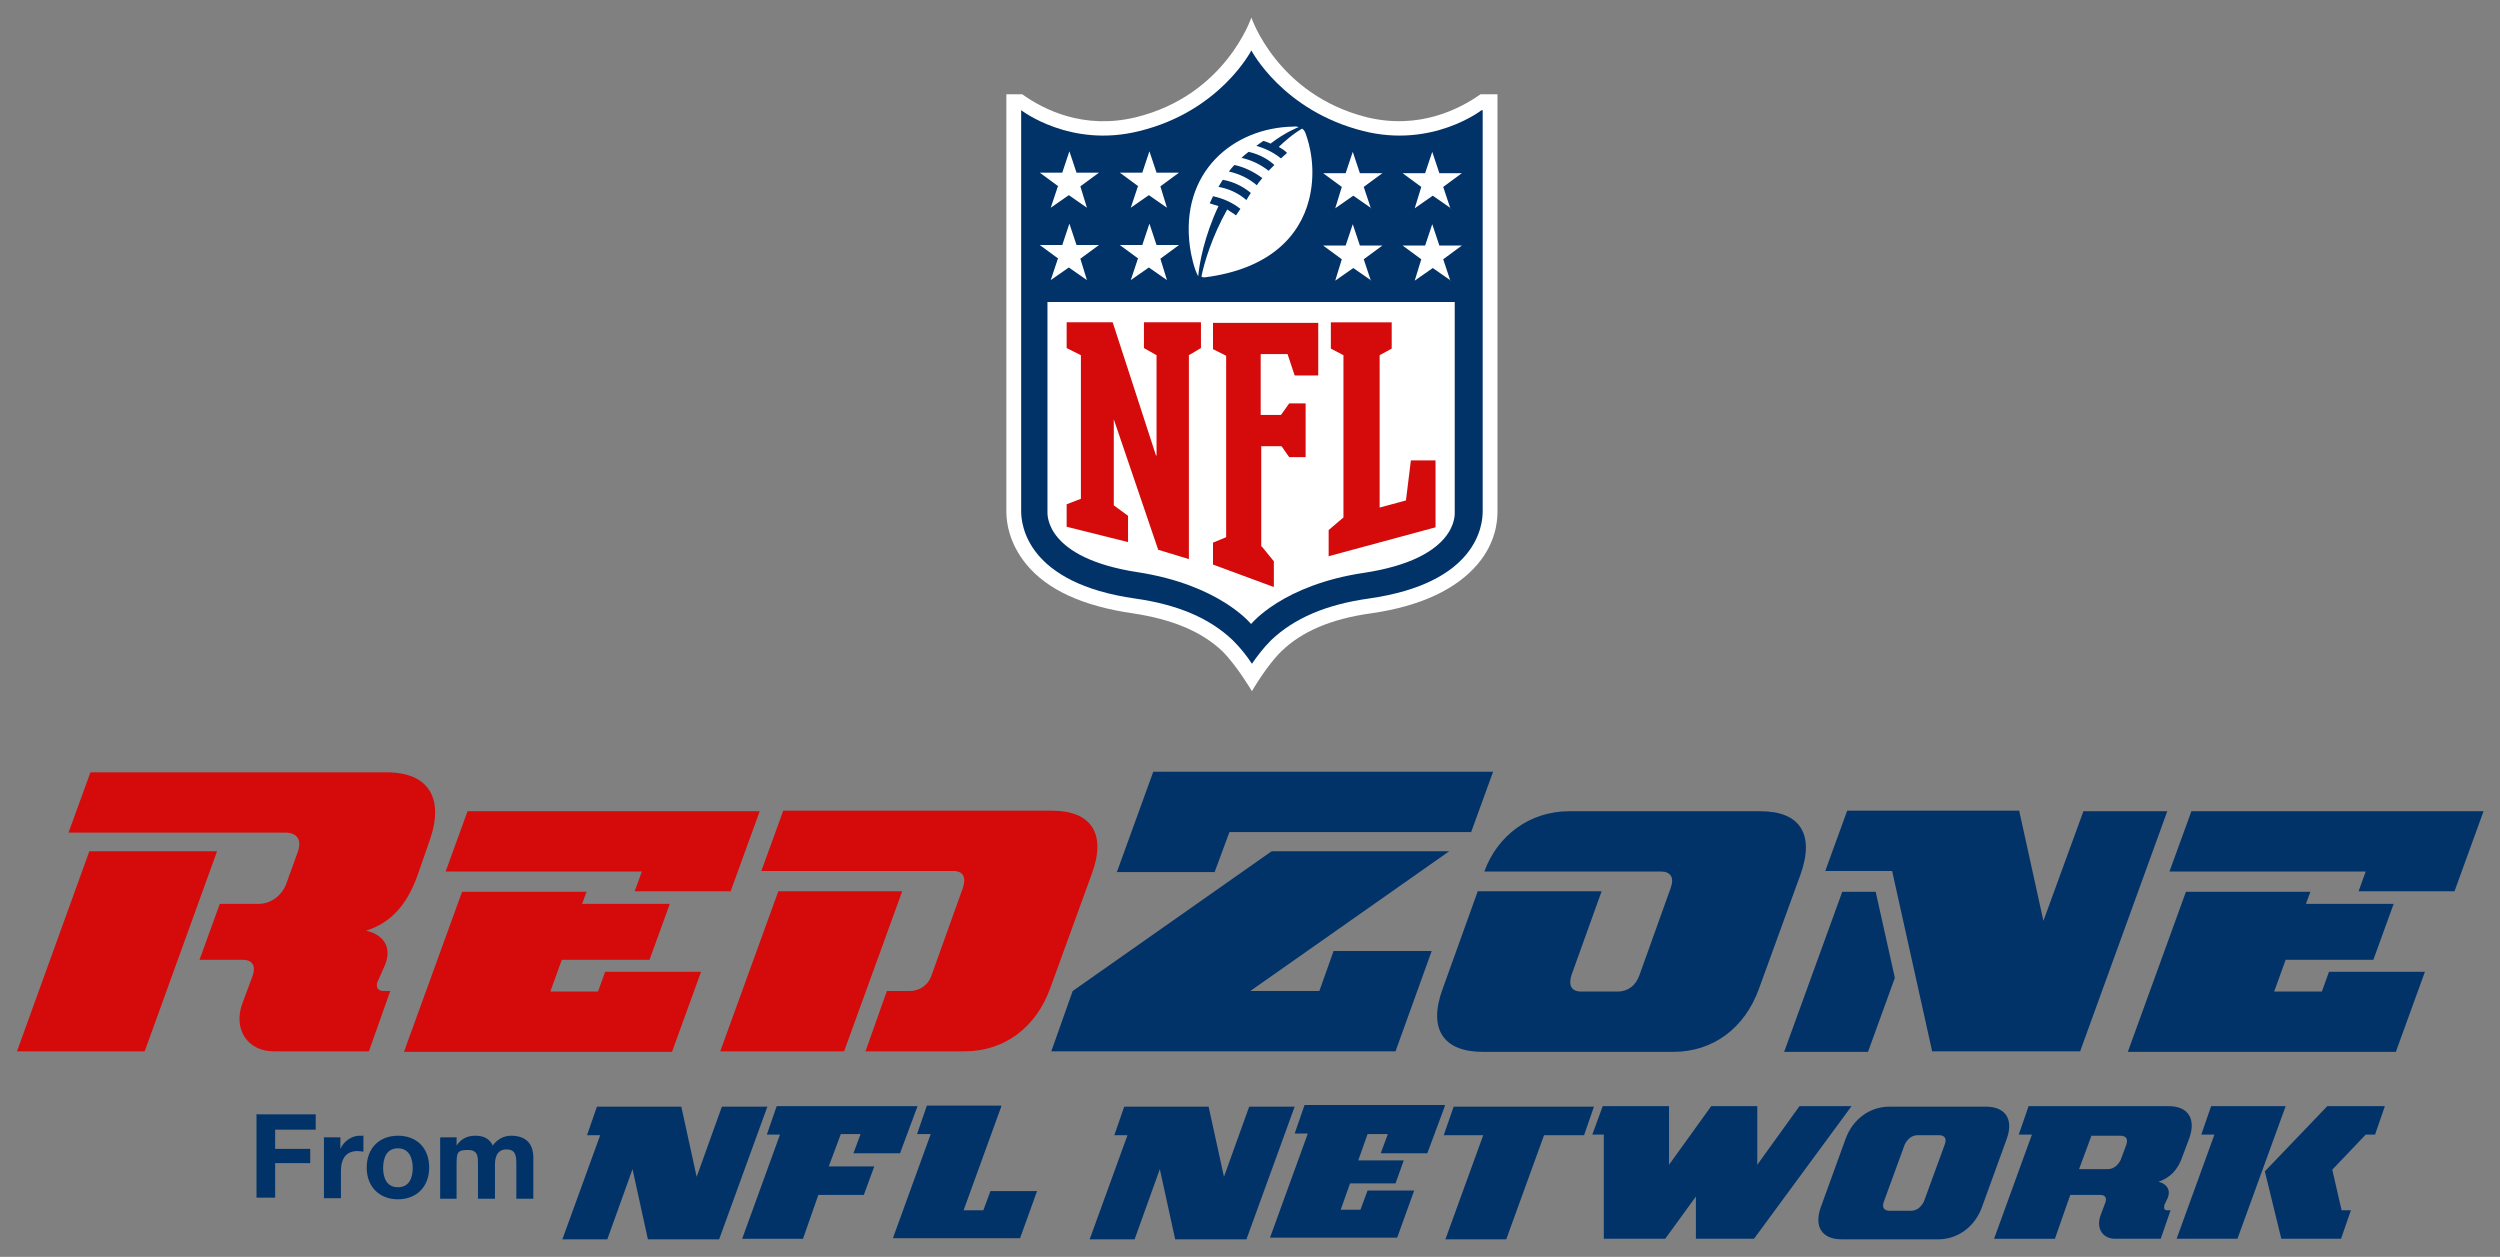 <?xml version="1.0" encoding="UTF-8"?>
<svg id="Layer_1" data-name="Layer 1" xmlns="http://www.w3.org/2000/svg" version="1.1" viewBox="0 0 456.1 229.3">
  <rect x="0" y="0" width="456.1" height="229.3" fill="#808080" stroke="none"/>
  <defs>
    <style>
      .cls-1 {
        fill: #013369;
      }

      .cls-1, .cls-2, .cls-3 {
        stroke-width: 0px;
      }

      .cls-2 {
        fill: #d50a0a;
      }

      .cls-3 {
        fill: #fff;
      }
    </style>
  </defs>
  <path class="cls-2" d="M39.6,155.3l-13.2,36.5H3.1l13.2-36.5h23.3ZM68.9,179c-.4,1.1,0,1.8,1.1,1.8h1.2l-3.9,11h-17.4c-4.7,0-7.4-4-5.7-8.7l1.9-5.1c.6-1.8,0-2.9-1.9-2.9h-7.8l3.7-10.2h7.1c2.2,0,4.2-1.5,5-3.6l2.1-5.8c.8-2.2,0-3.6-2.3-3.6H12.5l4-11h54c7.7,0,10.6,4.7,7.9,12.4l-2.3,6.6c-2.1,5.7-5.1,8.5-9.3,9.9,2.8.6,4.8,2.7,3.5,6.1l-1.4,3.2h0ZM107,162.7l-.8,2.2h16l-3.7,10.2h-16l-2.1,5.8h8.7l1.3-3.6h17.5l-5.3,14.6h-48.9l10.6-29.2h22.5,0ZM138.6,148l-5.3,14.6h-17.5l1.3-3.6h-35.8l4-11h53.3ZM131.4,191.8l10.6-29.2h22.6l-10.6,29.2h-22.6ZM157.9,191.8l3.9-11h4.2c1.8,0,3.4-1.1,4-3l5.7-15.9c.6-1.9,0-3-1.8-3h-35l4-11h49c7.2,0,10,4.2,7.3,11.5l-7.6,20.9c-2.6,7.2-8.4,11.5-15.6,11.5h-18.1Z"/>
  <path class="cls-1" d="M264.4,155.3l-36.3,25.5h12.6l2.6-7.3h17.9l-6.6,18.3h-62.8l3.9-11,36.3-25.5h32.2ZM203.8,159l6.6-18.2h62l-4,11h-44.1l-2.7,7.3h-17.9,0ZM321.2,148c7.2,0,9.9,4.2,7.3,11.5l-7.6,20.9c-2.6,7.2-8.4,11.5-15.6,11.5h-34.8c-7.2,0-10-4.2-7.3-11.5l6.4-17.8h22.6l-5.5,15.3c-.6,1.9,0,3,1.8,3h6.6c1.8,0,3.3-1,4-3l5.7-15.9c.7-1.9,0-3-1.8-3h-32.2c2.4-6.6,8.3-11,15.5-11h34.8ZM342.2,162.7l3.5,15.7-4.9,13.5h-15.3l10.6-29.2h6.2ZM368.4,148l4.4,20,7.3-20h15.3l-15.9,43.8h-27l-7.3-32.9h-12.2l4-11h31.4ZM421.5,162.7l-.8,2.2h16l-3.7,10.2h-16l-2.1,5.8h8.7l1.3-3.6h17.5l-5.3,14.6h-48.9l10.6-29.2h22.6ZM453.1,148l-5.3,14.6h-17.5l1.3-3.6h-35.8l4-11h53.3ZM46.9,203.3h10.7v2.8h-7.4v3.5h6.4v2.6h-6.4v6.3h-3.4v-15.3ZM59.2,207.5h2.9v2.1h0c.6-1.4,2.1-2.4,3.5-2.4s.5,0,.7.1v2.8c-.3,0-.7-.1-1.1-.1-2.2,0-3,1.6-3,3.6v5h-3.1v-11.1h0ZM72.6,207.2c3.5,0,5.7,2.3,5.7,5.8s-2.3,5.8-5.7,5.8-5.7-2.3-5.7-5.8c0-3.5,2.3-5.8,5.7-5.8ZM72.6,216.6c2.1,0,2.7-1.8,2.7-3.5s-.6-3.6-2.7-3.6-2.7,1.8-2.7,3.6c0,1.7.6,3.5,2.7,3.5ZM80.4,207.5h2.9v1.5h0c.8-1.2,1.9-1.8,3.4-1.8s2.6.5,3.2,1.8c.6-.9,1.8-1.8,3.3-1.8,2.4,0,4.1,1.1,4.1,4v7.5h-3.1v-6.3c0-1.5-.1-2.7-1.8-2.7s-2.1,1.4-2.1,2.8v6.2h-3.1v-6.2c0-1.3.1-2.7-1.8-2.7s-2.1.4-2.1,2.5v6.4h-3v-11.1h0ZM102.6,226.1l6.9-19h-2.4l1.8-5.2h15.4l2.8,12.8,4.6-12.8h8.3l-8.8,24.2h-13l-2.8-12.8-4.6,12.8h-8.3ZM167.4,201.8l-3.2,8.6h-8.5l1.3-3.5h-3.6l-2.2,5.9h8.3l-1.9,5.2h-8.3l-2.8,8h-11.1l6.9-19h-2.4l1.8-5.2h25.6ZM182.7,201.8l-6.9,19h3.6l1.3-3.5h8.5l-3.1,8.6h-23.2l6.9-19h-2.5l1.8-5.2h13.5ZM198.8,226.1l6.9-19h-2.4l1.8-5.2h15.4l2.8,12.8,4.6-12.8h8.3l-8.8,24.2h-13l-2.8-12.8-4.6,12.8h-8.3ZM263.6,201.8l-3.2,8.6h-8.5l1.3-3.5h-3.7l-1.7,4.8h8.3l-1.5,4.2h-8.3l-1.7,4.8h3.6l1.3-3.5h8.5l-3.1,8.6h-23.2l6.9-19h-2.4l1.8-5.2h25.6ZM263.7,226.1l6.9-19h-7.2l1.8-5.2h25.6l-1.8,5.2h-7.3l-6.9,19h-11.1ZM320.6,201.8v10.7l7.7-10.7h9.5l-17.8,24.2h-10.6v-7.7l-5.6,7.7h-11.2v-19h-2.1l1.9-5.2h12.1v10.7l7.7-10.7h8.1ZM361.6,220.2c-1.3,3.6-4.4,5.9-8,5.9h-17.6c-3.6,0-5.1-2.3-3.8-5.9l4.5-12.4c1.3-3.6,4.4-5.9,8-5.9h17.6c3.6,0,5.1,2.3,3.8,5.9l-4.5,12.4ZM348.6,220.9c1.1,0,1.9-.7,2.4-1.7l3.8-10.4c.4-1.1,0-1.7-1.1-1.7h-3.8c-1.1,0-1.9.7-2.4,1.7l-3.8,10.4c-.4,1.1,0,1.7,1.1,1.7h3.8ZM394.9,220c-.2.5,0,.8.5.8h.6l-1.8,5.2h-8.3c-2.3,0-3.5-1.9-2.7-4.2l.9-2.4c.3-.8,0-1.4-.9-1.4h-5.5l-2.8,8h-11.1l6.9-19h-2.4l1.8-5.2h25.5c3.6,0,5.1,2.3,3.8,5.9l-1.2,3.2c-.9,2.7-2.4,4-4.4,4.7,1.3.3,2.3,1.3,1.7,2.9l-.7,1.5h0ZM381.6,207.1l-2.3,6.2h5.2c1.1,0,1.9-.7,2.4-1.7l1-2.7c.4-1.1,0-1.7-1.1-1.7h-5.2ZM417,201.8l-8.8,24.2h-11.1l6.9-19h-2.4l1.8-5.2h13.5ZM435.1,201.8l-1.8,5.2h-1.7l-6.1,6.4,1.7,7.4h1.7l-1.8,5.2h-10.9l-3-12.3,11.4-11.9h10.4Z"/>
  <path class="cls-3" d="M270.1,17.2c-3.8,2.7-11.2,6.5-20.7,4.2-16.4-4.1-21.1-18.2-21.1-18.2,0,0-4.7,14.2-21.1,18.2-9.5,2.3-16.8-1.4-20.7-4.2h-2.9v76.2c0,1.9.5,5.7,3.6,9.5,3.8,4.7,10.4,7.7,19.5,9,7.2,1.1,12.5,3.3,16.3,6.9,2.7,2.7,5.4,7.3,5.4,7.3,0,0,2.7-4.7,5.4-7.3,3.7-3.6,9.1-5.9,16.3-6.9,9.1-1.3,15.6-4.4,19.5-9,3.2-3.8,3.6-7.6,3.6-9.5V17.2h-2.8Z"/>
  <path class="cls-1" d="M270.3,20.1s-9,7-21.6,3.8c-14.7-3.7-20.4-14.7-20.4-14.7,0,0-5.7,11.1-20.4,14.7-12.6,3.2-21.6-3.8-21.6-3.8v73.2c0,2.5,1.1,13.1,20.8,15.9,7.8,1.1,13.6,3.6,17.8,7.6,1.5,1.5,2.6,2.9,3.5,4.3.9-1.3,2-2.8,3.5-4.3,4.2-4,10-6.5,17.8-7.6,19.8-2.8,20.8-13.4,20.8-15.9V20.1h-.1Z"/>
  <path class="cls-3" d="M228.3,113.8s5.7-7.1,20.6-9.3c17-2.6,16.5-10.6,16.5-11v-38.4h-74.3v38.3c0,.4-.5,8.4,16.5,11,14.9,2.3,20.6,9.4,20.6,9.4h0Z"/>
  <path class="cls-2" d="M211,83.1v-18.3l-2.3-1.3v-4.7h10.4v4.7l-2.2,1.3v37.2l-5.6-1.7-8.1-23.8v15.7l2.6,1.9v4.8l-11.2-2.8v-4.1l2.6-1v-26.2l-2.6-1.3v-4.7h8.4l7.9,24.3h0ZM230.2,99.7l2.2,2.7v4.7l-11.1-4.1v-4l2.4-1v-33.1l-2.4-1.2v-4.8h19.2v9.6h-4.3l-1.3-3.9h-4.9v11.1h3.7l1.5-2.1h3v9.8h-3l-1.4-2h-3.7v18.3h.1ZM242.4,101.4v-4.7l2.7-2.3v-29.6l-2.3-1.2v-4.8h11.1v4.8l-2.2,1.2v27.8l4.8-1.3.9-7.3h4.5v12.2l-19.6,5.3h0Z"/>
  <path class="cls-3" d="M193.1,47.2l-3.4-2.5h4.1l1.3-3.9,1.3,3.9h4.1l-3.4,2.5,1.2,3.9-3.3-2.3-3.3,2.3,1.3-3.9h0ZM207.7,47.2l-3.4-2.5h4.1l1.3-3.9,1.3,3.9h4.1l-3.4,2.5,1.2,3.9-3.3-2.3-3.3,2.3,1.3-3.9h0ZM193.1,34l-3.4-2.5h4.1l1.3-3.9,1.3,3.9h4.1l-3.4,2.5,1.2,3.9-3.3-2.3-3.3,2.3,1.3-3.9h0ZM207.7,34l-3.4-2.5h4.1l1.3-3.9,1.3,3.9h4.1l-3.4,2.5,1.2,3.9-3.3-2.3-3.3,2.3,1.3-3.9h0ZM264.7,51.2l-3.3-2.3-3.3,2.3,1.2-3.9-3.4-2.5h4.1l1.3-3.9,1.3,3.9h4.1l-3.4,2.5,1.3,3.9h0ZM250.2,51.2l-3.3-2.3-3.3,2.3,1.2-3.9-3.4-2.5h4.1l1.3-3.9,1.3,3.9h4.1l-3.4,2.5,1.3,3.9h0ZM264.7,38l-3.3-2.3-3.3,2.3,1.2-3.9-3.4-2.5h4.1l1.3-3.9,1.3,3.9h4.1l-3.4,2.5,1.3,3.9h0ZM250.2,38l-3.3-2.3-3.3,2.3,1.2-3.9-3.4-2.5h4.1l1.3-3.9,1.3,3.9h4.1l-3.4,2.5,1.3,3.9h0ZM237.5,23.5s-1.7.9-4.2,3.3c.5.3,1.2.7,1.5,1.1l-1.1,1c-1.6-1.3-3.2-1.9-4.5-2.3.4-.3.9-.6,1.3-.9.7.2,1.3.5,1.3.5,2.7-2.1,5.1-3,5.1-3,0,0-.3-.2-1-.1-10.8.2-20.7,8.2-18.8,22,.2,1.5.8,4.1,1.5,5.3.2-2.3,1.1-7.3,3.7-12.8-.9-.3-1.6-.5-1.6-.5l.6-1.3c1.9.4,3.6,1.2,5,2.3-.4.6-.6.9-.8,1.2-.5-.4-1.1-.7-1.6-1.1-2.8,5-4.2,9.7-4.7,12.2,0,.2.4.2.6.2,11.8-1.5,17.3-7.5,19-14.1,1.1-4.3.7-8.7-.7-12.4-.2-.3-.4-.7-.7-.6h0ZM227.4,36.5c-1.5-1.3-3.3-2.1-5.1-2.4,0,0,.5-.9.8-1.3,2.2.4,3.9,1.4,5.1,2.4-.3.5-.6.9-.8,1.3ZM229.3,33.8c-1.4-1.2-3.2-2.1-5.1-2.5.3-.4.6-.8,1-1.2,1.5.3,3.4,1.1,5.1,2.4-.4.5-.7.8-1,1.3h0ZM231.5,31.2c-1.5-1.2-3.2-2-5-2.4.4-.4.9-.8,1.3-1.1,2.2.5,3.7,1.5,4.7,2.4-.4.4-.7.7-1.1,1.1h0Z"/>
</svg>